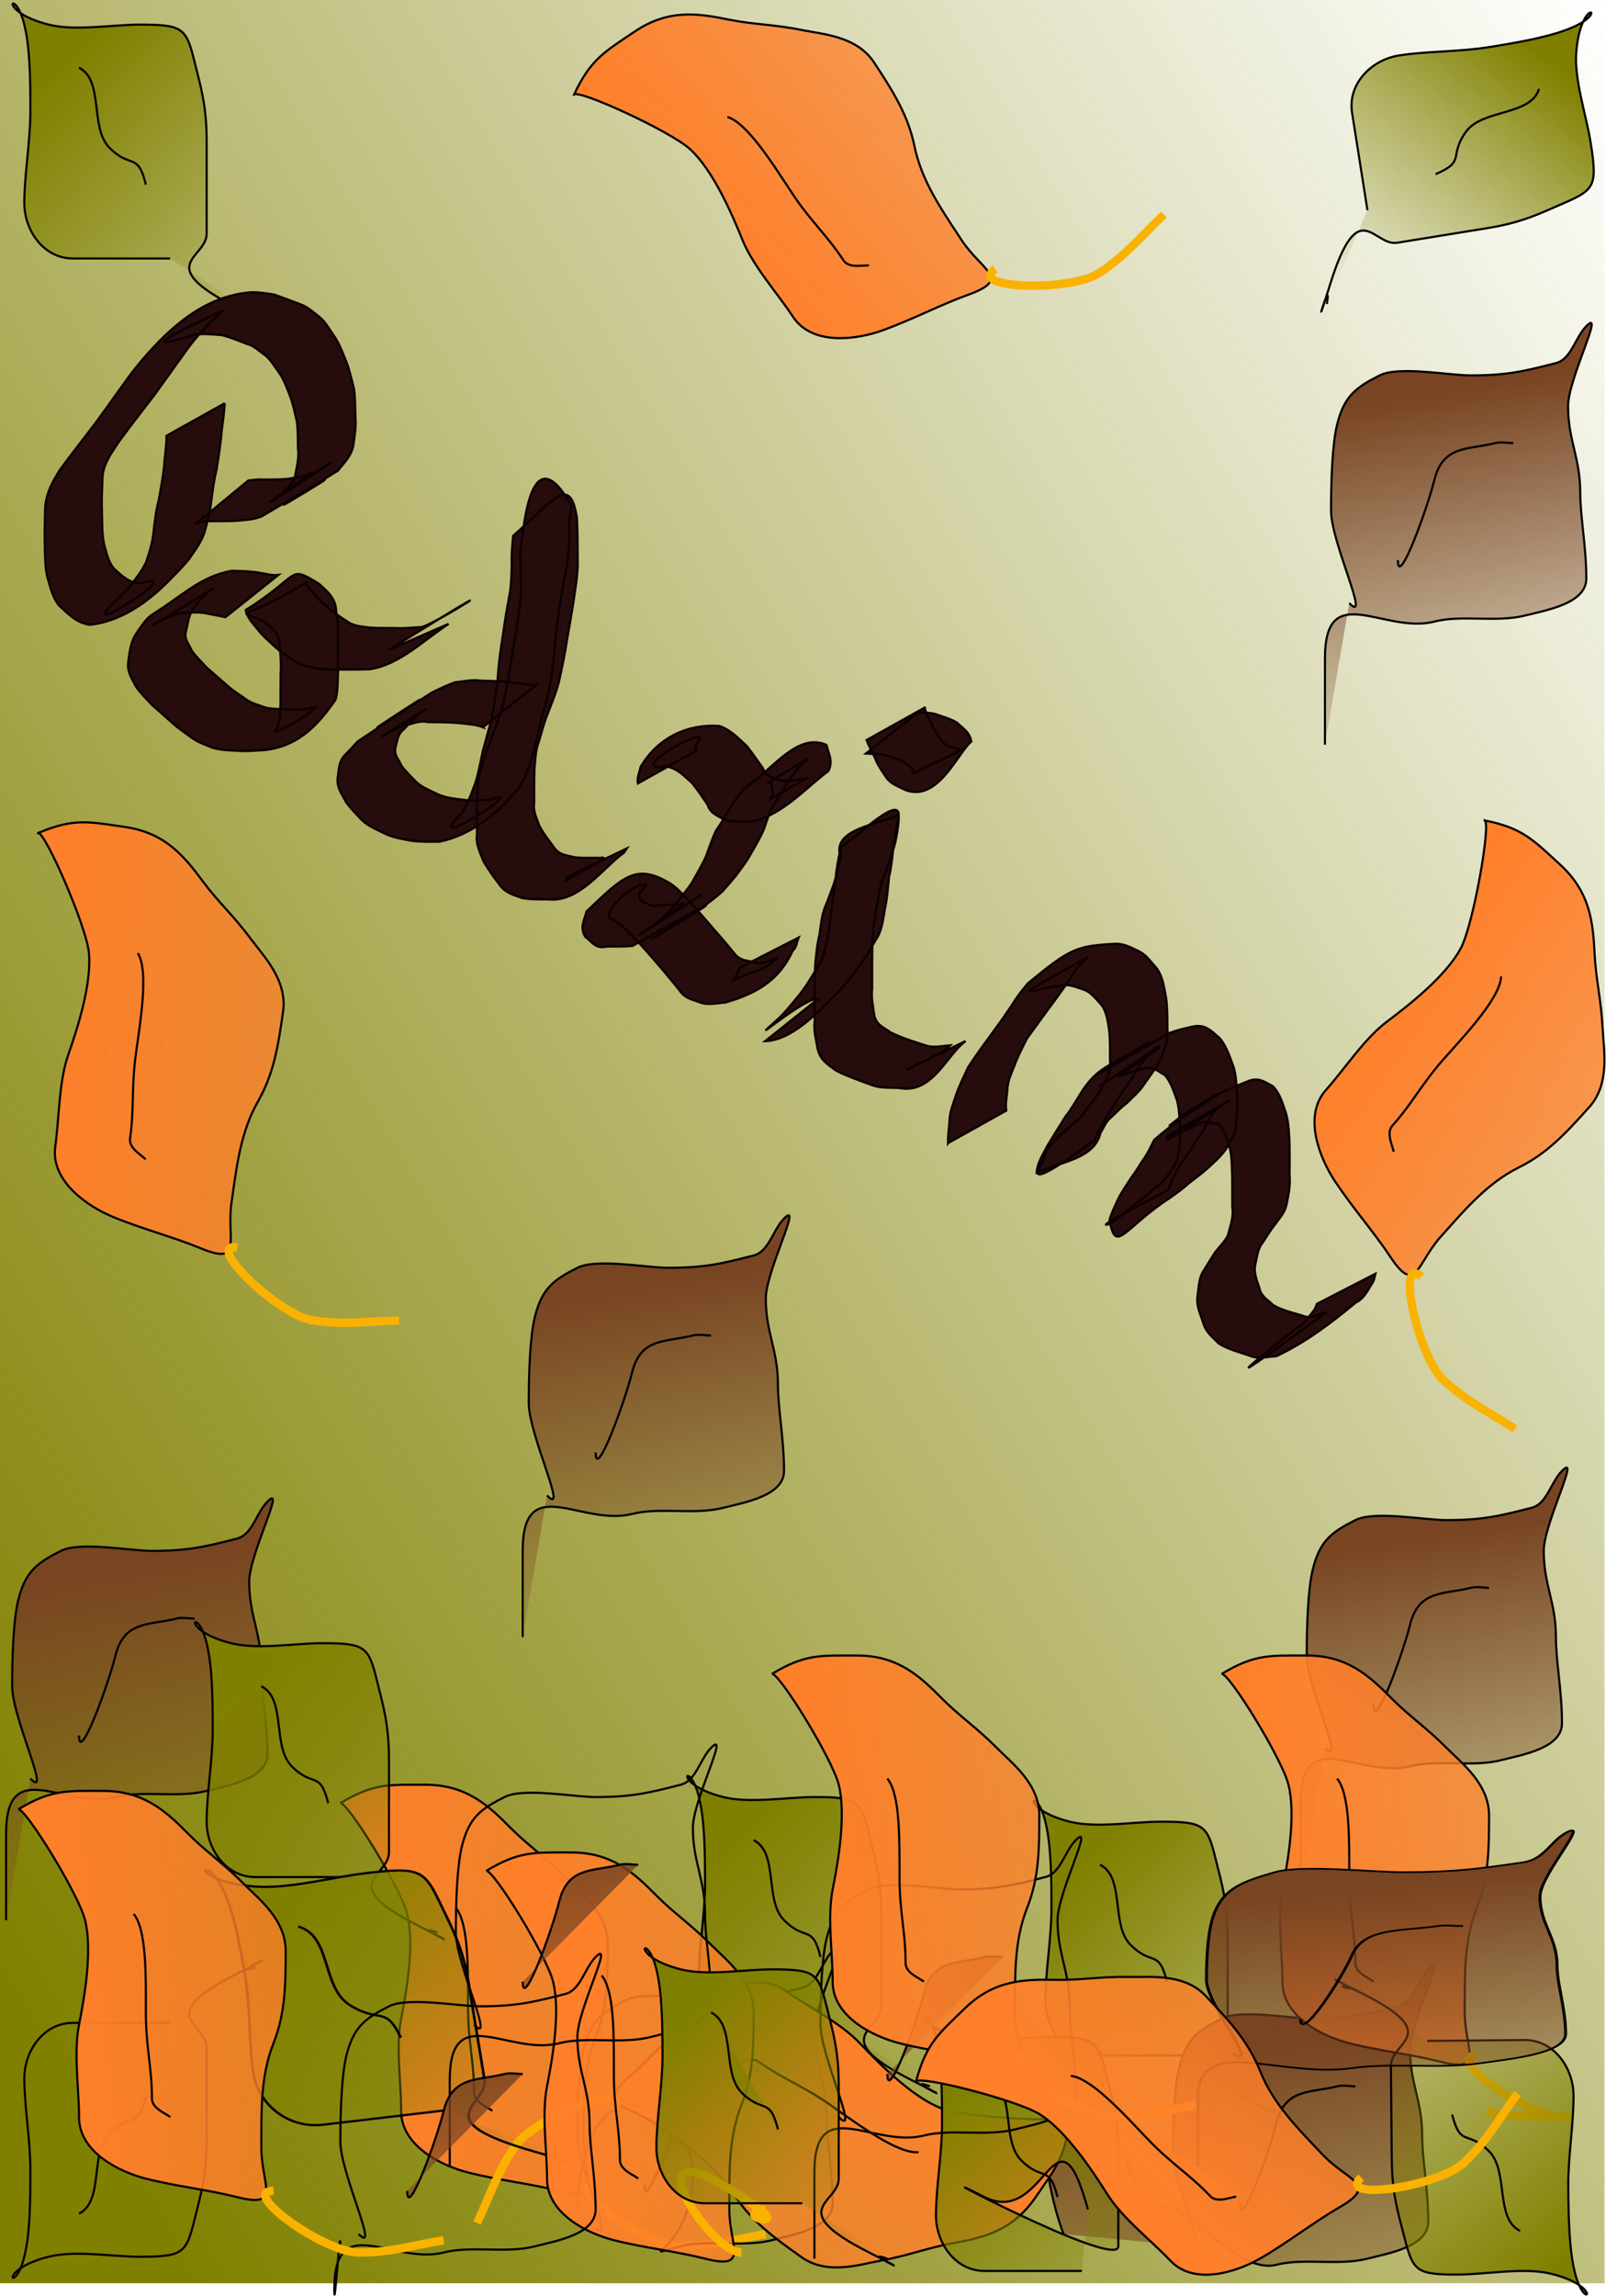 <?xml version="1.0" encoding="UTF-8" standalone="no"?>
<!-- Created with Inkscape (http://www.inkscape.org/) -->
<svg xmlns:inkscape="http://www.inkscape.org/namespaces/inkscape" xmlns:rdf="http://www.w3.org/1999/02/22-rdf-syntax-ns#" xmlns="http://www.w3.org/2000/svg" xmlns:sodipodi="http://sodipodi.sourceforge.net/DTD/sodipodi-0.dtd" xmlns:cc="http://web.resource.org/cc/" xmlns:xlink="http://www.w3.org/1999/xlink" xmlns:dc="http://purl.org/dc/elements/1.1/" xmlns:svg="http://www.w3.org/2000/svg" xmlns:ns1="http://sozi.baierouge.fr" id="svg2" sodipodi:docname="podzim_2.svg" inkscape:export-ydpi="90" inkscape:export-filename="C:\Documents and Settings\Markéta Bauerová\Plocha\inkscape já\podzim.png" viewBox="0 0 737.61 1054.3" sodipodi:version="0.32" inkscape:export-xdpi="90" version="1.0" inkscape:version="0.44.1" inkscape:label="Pozadí" sodipodi:docbase="D:\_petr_\School\INKSCAPE\svg\04.Rocni obdobi a prirodni deje">
<defs id="defs3">
<linearGradient id="linearGradient6381" inkscape:collect="always">
<stop id="stop6383" style="stop-color:#ff7f2a" offset="0"/>
<stop id="stop6385" style="stop-color:#ff7f2a;stop-opacity:0" offset="1"/>
</linearGradient>
<linearGradient id="linearGradient6371" inkscape:collect="always">
<stop id="stop6373" style="stop-color:olive" offset="0"/>
<stop id="stop6375" style="stop-color:olive;stop-opacity:0" offset="1"/>
</linearGradient>
<linearGradient id="linearGradient6349" inkscape:collect="always">
<stop id="stop6351" style="stop-color:#784421" offset="0"/>
<stop id="stop6353" style="stop-color:#784421;stop-opacity:0" offset="1"/>
</linearGradient>
<linearGradient id="linearGradient2759" y2="469.51" xlink:href="#linearGradient6371" gradientUnits="userSpaceOnUse" x2="1040" gradientTransform="translate(5.847 6.72)" y1="1055.2" x1="82.857" inkscape:collect="always"/>
<linearGradient id="linearGradient2861" y2="458.08" xlink:href="#linearGradient6371" gradientUnits="userSpaceOnUse" x2="263.7" gradientTransform="translate(-137.01 -324.71)" y1="352.36" x1="165.71" inkscape:collect="always"/>
<linearGradient id="linearGradient2867" y2="458.08" xlink:href="#linearGradient6371" gradientUnits="userSpaceOnUse" x2="263.7" gradientTransform="matrix(.158 .987 -.987 .158 1054.9 -185.87)" y1="352.36" x1="165.71" inkscape:collect="always"/>
<linearGradient id="linearGradient2873" y2="754.51" xlink:href="#linearGradient6381" gradientUnits="userSpaceOnUse" x2="580" gradientTransform="matrix(.833 -.554 .554 .833 -161.43 -449.35)" y1="809.51" x1="102.86" inkscape:collect="always"/>
<linearGradient id="linearGradient2886" y2="458.08" xlink:href="#linearGradient6371" gradientUnits="userSpaceOnUse" x2="263.7" gradientTransform="translate(5.847 6.72)" y1="352.36" x1="165.71" inkscape:collect="always"/>
<linearGradient id="linearGradient2890" y2="552.36" xlink:href="#linearGradient6349" gradientUnits="userSpaceOnUse" x2="211.43" gradientTransform="translate(5.847 6.72)" y1="369.51" x1="182.86" inkscape:collect="always"/>
<linearGradient id="linearGradient2902" y2="754.51" xlink:href="#linearGradient6381" gradientUnits="userSpaceOnUse" x2="580" gradientTransform="translate(5.847 6.72)" y1="809.51" x1="102.86" inkscape:collect="always"/>
<linearGradient id="linearGradient2918" y2="429.51" xlink:href="#linearGradient6349" gradientUnits="userSpaceOnUse" x2="214.29" gradientTransform="translate(5.847 6.72)" y1="369.51" x1="182.86" inkscape:collect="always"/>
<linearGradient id="linearGradient2922" y2="754.51" xlink:href="#linearGradient6381" gradientUnits="userSpaceOnUse" x2="580" gradientTransform="translate(2.163 -8.641)" y1="809.51" x1="102.86" inkscape:collect="always"/>
<linearGradient id="linearGradient2930" y2="458.08" xlink:href="#linearGradient6371" gradientUnits="userSpaceOnUse" x2="263.7" gradientTransform="translate(3.746 7.023)" y1="352.36" x1="165.71" inkscape:collect="always"/>
<linearGradient id="linearGradient2942" y2="458.08" xlink:href="#linearGradient6371" gradientUnits="userSpaceOnUse" x2="263.7" gradientTransform="translate(5.847 -6.72)" y1="352.36" x1="165.71" inkscape:collect="always"/>
<linearGradient id="linearGradient2954" y2="455.22" xlink:href="#linearGradient6371" gradientUnits="userSpaceOnUse" x2="263.7" gradientTransform="translate(5.847 6.72)" y1="352.36" x1="165.71" inkscape:collect="always"/>
<linearGradient id="linearGradient2966" y2="458.08" xlink:href="#linearGradient6371" gradientUnits="userSpaceOnUse" x2="263.7" gradientTransform="translate(-5.786 -6.772)" y1="352.36" x1="165.71" inkscape:collect="always"/>
<linearGradient id="linearGradient2970" y2="552.36" xlink:href="#linearGradient6349" gradientUnits="userSpaceOnUse" x2="211.43" gradientTransform="translate(4.156 8.439)" y1="369.51" x1="182.86" inkscape:collect="always"/>
<linearGradient id="linearGradient2974" y2="754.51" xlink:href="#linearGradient6381" gradientUnits="userSpaceOnUse" x2="580" gradientTransform="translate(-.444 8.897)" y1="770.07" x1="119.56" inkscape:collect="always"/>
<linearGradient id="linearGradient2976" y2="754.51" xlink:href="#linearGradient6381" gradientUnits="userSpaceOnUse" x2="580" gradientTransform="translate(-.444 8.897)" y1="809.51" x1="102.86" inkscape:collect="always"/>
<linearGradient id="linearGradient3059" y2="754.51" xlink:href="#linearGradient6381" gradientUnits="userSpaceOnUse" x2="580" gradientTransform="matrix(.742 .671 -.671 .742 1076.9 -157.78)" y1="809.51" x1="102.86" inkscape:collect="always"/>
<linearGradient id="linearGradient3070" y2="552.36" xlink:href="#linearGradient6349" gradientUnits="userSpaceOnUse" x2="211.43" gradientTransform="translate(-157.01 266.72)" y1="369.51" x1="182.86" inkscape:collect="always"/>
<linearGradient id="linearGradient3080" y2="754.51" xlink:href="#linearGradient6381" gradientUnits="userSpaceOnUse" x2="580" gradientTransform="matrix(.99 .142 -.142 .99 28.881 -269.22)" y1="809.51" x1="102.86" inkscape:collect="always"/>
<linearGradient id="linearGradient3091" y2="552.36" xlink:href="#linearGradient6349" gradientUnits="userSpaceOnUse" x2="211.43" gradientTransform="translate(220.13 -147.57)" y1="369.51" x1="182.86" inkscape:collect="always"/>
</defs>
<sodipodi:namedview id="base" bordercolor="#666666" inkscape:pageshadow="2" inkscape:window-y="0" pagecolor="#ffffff" inkscape:window-height="712" inkscape:zoom="0.35" inkscape:window-x="0" borderopacity="1.0" inkscape:current-layer="layer1" inkscape:cx="375" inkscape:cy="453.06621" inkscape:window-width="1024" inkscape:pageopacity="0.0" inkscape:document-units="px"/>
<g id="layer1" inkscape:label="Vrstva 1" inkscape:groupmode="layer" transform="translate(-5.714 -6.648)">
<g id="g4036" inkscape:export-ydpi="90" inkscape:export-xdpi="90" inkscape:export-filename="/media/KINGSTON/inkscape/8.b/Bauerova Marketa/inkscape ja/podzim.png" transform="matrix(.977 0 0 .989 8.507 8.551)">
<rect id="rect8611" style="fill:url(#linearGradient2759)" height="1060" width="754.29" y="-1.923" x="-2.857"/>
<path id="path1879" style="fill-rule:evenodd;stroke:black;fill:url(#linearGradient2873)" d="m266.99 42.001c2.29-2.518 45.49 17.066 54.65 25.413 10.84 9.877 19.64 30.133 24.52 42.026 5.06 12.32 16.34 24.55 23.74 35.68 9.18 13.8 30.47 10.48 41.99 6.38 14.21-5.06 27.21-11.89 40.43-16.6 20.68-7.36 6.3-11.17-3.14-25.36-9.68-14.544-18.76-27.435-22.15-43.605-3.01-14.413-10.03-25.395-18.97-38.848-8.17-12.28-24.08-13.083-34.06-15.091-12.54-2.519-23.01-2.563-34.07-4.788-14.6-2.935-28.47-5.087-44.39 5.503-14.19 9.443-20.74 12.839-28.55 29.291z"/>
<path id="path1881" style="stroke:#fab200;stroke-width:3.9;fill:none" d="m465.01 123.03c-13.64 9.07 35.49 10.71 49.13 1.63 12.8-8.51 18.33-15.86 30.14-26.91"/>
<path id="path1883" style="fill-rule:evenodd;stroke:black;fill:url(#linearGradient2873)" d="m339.09 52.375c9.11 2.667 20.87 21.054 30.08 34.897 9.1 13.688 16.47 19.608 24.53 31.718 2.62 3.95 9.75 1.96 11.88 2.39"/>
<path id="path7356" style="fill-rule:evenodd;stroke:black;stroke-width:1px;fill:url(#linearGradient2867)" d="m639.97 95.645c-1.01-6.331-4.84-30.245-7.22-45.141-2.2-13.757 9.4-24.652 21.78-26.632 12.94-2.07 28.76-1.707 42.77-3.947 14.42-2.306 28.87-4.792 39.05-9.139 17.56-7.499 4.04-14.604 1.8 11.285-1.11 12.795 4.73 29.563 6.77 42.319 3.2 19.99 1.91 21.79-12.87 28.099-11.33 4.841-19.2 8.861-35.77 11.511-14.11 2.25-28.21 4.51-42.32 6.77-11.31 1.81-18.14-23.227-31.6 19.52-9.69 30.78 1.1-6.65-1.47 8.91"/>
<path id="path7358" style="fill-rule:evenodd;stroke:black;stroke-width:1px;fill:url(#linearGradient2867)" d="m720.66 39.336c-3.99 12.653-26.64 9.229-34.42 19.973-8.39 11.577 0.42 13.381-14.22 19.635"/>
<path id="path7396" style="fill-rule:evenodd;stroke:black;stroke-width:1px;fill:url(#linearGradient2861)" d="m77.143 118.08h-45.714c-13.933 0-22.858-13.19-22.858-25.718 0.001-13.108 2.858-28.673 2.858-42.857 0-14.599-0.173-29.261-2.857-40-4.631-18.526-13.782-6.303 11.428 0 12.459 3.115 29.939 0 42.857 0 20.244 0 21.818 1.557 25.714 17.143 2.99 11.959 5.715 20.362 5.715 37.143v42.859c0 11.46-25.798 14.24 14.284 34.28 28.87 14.44-6.39-2.13 8.57 2.86"/>
<path id="path7398" style="fill-rule:evenodd;stroke:black;stroke-width:1px;fill:url(#linearGradient2861)" d="m34.286 29.505c11.864 5.932 4.906 27.763 14.285 37.143 10.108 10.107 13.281 1.692 17.143 17.143"/>
<path id="path7322" style="fill-rule:evenodd;stroke:black;stroke-width:1px;fill:url(#linearGradient3091)" d="m631.43 278.08c10.3 10.3-8.57-28.29-8.57-42.86 0-13.65 0.52-30.68 2.85-40 3.34-13.36 8.85-17.28 20-22.86 9.01-4.5 32.53 0 42.86 0 17.53 0 25.47-2.08 40-5.71 7.22-1.81 9.03-11.89 14.29-17.14 8.98-8.99-8.57 24.43-8.57 37.14 0 15.94 5.71 23.82 5.71 40 0 11.31 2.86 25.19 2.86 40 0 11.53-18.27 14.57-28.57 17.14-13.78 3.45-29.7-0.43-42.86 2.86-23.88 5.97-51.43-20.09-51.43 17.14v40"/>
<path id="path7324" style="fill-rule:evenodd;stroke:black;stroke-width:1px;fill:url(#linearGradient3091)" d="m654.29 258.08c0 13.63 13.83-23.92 17.14-37.15 4.08-16.33 15.86-13.96 28.57-17.14 2.77-0.69 5.71 0 8.57 0"/>
<path id="path7328" style="fill-rule:evenodd;stroke:black;fill:url(#linearGradient3080)" d="m15.078 384.81c3.388-0.35 22.555 43.03 23.828 55.36 1.506 14.59-5.428 35.56-9.708 47.68-4.436 12.56-4.177 29.19-6.071 42.42-2.347 16.41 15.737 28.12 27.065 32.74 13.968 5.69 28.21 9.25 41.211 14.55 20.317 8.29 12.137-4.13 14.547-21 2.48-17.3 4.29-32.96 12.54-47.28 7.35-12.76 9.44-25.62 11.73-41.61 2.09-14.6-9.24-25.8-15.35-33.95-7.67-10.23-15.446-17.23-22.217-26.26-8.932-11.92-17.838-22.76-36.764-25.47-16.878-2.41-24.023-4.24-40.811 2.82z"/>
<path id="path7330" style="stroke:#fab200;stroke-width:3.9;fill:none" d="m108.78 577.16c-16.222-2.32 19.33 31.63 35.55 33.95 15.22 2.18 24.23 0.38 40.4 0.01"/>
<path id="path7332" style="fill-rule:evenodd;stroke:black;fill:url(#linearGradient3080)" d="m61.937 440.58c5.02 8.06 1.537 29.61-0.818 46.06-2.329 16.28-0.777 25.6-2.838 40.01-0.671 4.68 5.965 7.95 7.271 9.69"/>
<path id="path7382" style="fill-rule:evenodd;stroke:black;stroke-width:1px;fill:url(#linearGradient3070)" d="m254.29 692.36c10.3 10.3-8.58-28.29-8.58-42.86 0-13.64 0.53-30.67 2.86-40 3.34-13.35 8.85-17.28 20-22.85 9.01-4.5 32.53 0 42.86 0 17.52 0 25.47-2.08 40-5.72 7.21-1.8 9.02-11.88 14.28-17.14 8.99-8.98-8.57 24.44-8.57 37.14 0 15.94 5.72 23.82 5.72 40 0 11.31 2.85 25.19 2.85 40 0 11.54-18.27 14.57-28.57 17.15-13.78 3.44-29.7-0.44-42.85 2.85-23.88 5.97-51.43-20.08-51.43 17.15v40"/>
<path id="path7384" style="fill-rule:evenodd;stroke:black;stroke-width:1px;fill:url(#linearGradient3070)" d="m277.14 672.36c0 13.64 13.84-23.91 17.15-37.14 4.08-16.33 15.85-13.97 28.57-17.14 2.77-0.7 5.71 0 8.57 0"/>
<path id="path7388" style="fill-rule:evenodd;stroke:black;fill:url(#linearGradient3059)" d="m695.1 378.96c3.01 1.61-5.34 48.29-11.18 59.23-6.91 12.94-24.37 26.45-34.7 34.11-10.7 7.93-19.78 21.87-28.74 31.78-11.12 12.29-2.67 32.11 4.14 42.28 8.4 12.52 18.22 23.44 26.04 35.1 12.22 18.23 12.38 3.35 23.81-9.29 11.71-12.96 21.98-24.93 36.81-32.19 13.23-6.47 22.15-15.97 32.99-27.96 9.89-10.93 6.76-26.55 6.25-36.72-0.65-12.77-3.18-22.93-3.75-34.2-0.74-14.87-2.07-28.84-16.25-41.66-12.64-11.44-17.55-16.95-35.42-20.48z"/>
<path id="path7390" style="stroke:#fab200;stroke-width:3.9;fill:none" d="m665.29 590.84c-12.15-10.99-1.65 37.03 10.5 48.02 11.41 10.31 19.89 13.86 33.51 22.59"/>
<path id="path7392" style="fill-rule:evenodd;stroke:black;fill:url(#linearGradient3059)" d="m702.79 451.4c-0.34 9.49-15.27 25.41-26.43 37.74-11.02 12.19-14.95 20.79-24.71 31.58-3.17 3.52 0.5 9.93 0.61 12.11"/>
<g id="g7298" transform="translate(337.14 502.86)">
<path id="path1871" style="fill-rule:evenodd;stroke:black;stroke-width:1px;fill:url(#linearGradient2886)" d="m220 449.51h-45.71c-13.94 0-22.86-13.19-22.86-25.72 0-13.11 2.86-28.67 2.86-42.86 0-14.6-0.18-29.26-2.86-40-4.63-18.52-13.78-6.3 11.43 0 12.46 3.12 29.94 0 42.85 0 20.25 0 21.82 1.56 25.72 17.15 2.99 11.96 5.71 20.36 5.71 37.14v42.86c0 11.46-25.8 14.24 14.29 34.28 28.87 14.44-6.39-2.13 8.57 2.86"/>
<path id="path1873" style="fill-rule:evenodd;stroke:black;stroke-width:1px;fill:url(#linearGradient2886)" d="m177.14 360.93c11.87 5.94 4.91 27.77 14.29 37.15 10.11 10.1 13.28 1.69 17.14 17.14"/>
</g>
<g id="g7294" transform="translate(140 608.57)">
<path id="path1875" sodipodi:nodetypes="cssssssssssssssc" style="fill-rule:evenodd;stroke:black;stroke-width:1px;fill:url(#linearGradient2890)" d="m417.14 432.36c10.3 10.3-8.57-28.29-8.57-42.85 0-13.65 0.53-30.68 2.86-40 3.34-13.36 8.85-17.29 20-22.86 9-4.5 32.52 0 42.86 0 17.52 0 25.47-2.08 40-5.72 7.21-1.8 9.02-11.88 14.28-17.14 8.99-8.98-8.57 24.44-8.57 37.14 0 15.94 5.71 23.82 5.71 40 0 11.31 2.86 25.19 2.86 40 0 11.54-18.27 14.57-28.57 17.15-13.78 3.44-29.7-0.44-42.86 2.85-23.88 5.97-57.14-51.51-57.14-14.28 0 5.34-18.55-56.02-11.45-26.34 6.09 25.41 6.46 27.38-1.21 16.24-53.56-77.8-37.21-7.03-30.2 10.1"/>
<path id="path1877" style="fill-rule:evenodd;stroke:black;stroke-width:1px;fill:url(#linearGradient2890)" d="m440 412.36c0 13.64 13.84-23.91 17.14-37.14 4.09-16.33 15.86-13.97 28.57-17.14 2.78-0.7 5.72 0 8.58 0"/>
</g>
<g id="g7314" transform="translate(174.29 491.43)">
<path id="path7316" style="fill-rule:evenodd;stroke:black;stroke-width:1px;fill:url(#linearGradient2886)" d="m220 449.51h-45.71c-13.94 0-22.86-13.19-22.86-25.72 0-13.11 2.86-28.67 2.86-42.86 0-14.6-0.18-29.26-2.86-40-4.63-18.52-13.78-6.3 11.43 0 12.46 3.12 29.94 0 42.85 0 20.25 0 21.82 1.56 25.72 17.15 2.99 11.96 5.71 20.36 5.71 37.14v42.86c0 11.46-25.8 14.24 14.29 34.28 28.87 14.44-6.39-2.13 8.57 2.86"/>
<path id="path7318" style="fill-rule:evenodd;stroke:black;stroke-width:1px;fill:url(#linearGradient2886)" d="m177.14 360.93c11.87 5.94 4.91 27.77 14.29 37.15 10.11 10.1 13.28 1.69 17.14 17.14"/>
</g>
<g id="g7340" transform="translate(202.86 377.14)">
<path id="path7342" style="fill-rule:evenodd;stroke:black;stroke-width:1px;fill:url(#linearGradient2890)" d="m417.14 432.36c10.3 10.3-8.57-28.29-8.57-42.85 0-13.65 0.53-30.68 2.86-40 3.34-13.36 8.85-17.29 20-22.86 9-4.5 32.52 0 42.86 0 17.52 0 25.47-2.08 40-5.72 7.21-1.8 9.02-11.88 14.28-17.14 8.99-8.98-8.57 24.44-8.57 37.14 0 15.94 5.71 23.82 5.71 40 0 11.31 2.86 25.19 2.86 40 0 11.54-18.27 14.57-28.57 17.15-13.78 3.44-29.7-0.44-42.86 2.85-23.88 5.97-51.43-20.08-51.43 17.15v40"/>
<path id="path7344" style="fill-rule:evenodd;stroke:black;stroke-width:1px;fill:url(#linearGradient2890)" d="m440 412.36c0 13.64 13.84-23.91 17.14-37.14 4.09-16.33 15.86-13.97 28.57-17.14 2.78-0.7 5.72 0 8.58 0"/>
</g>
<g id="g7346" transform="translate(71.428 180)">
<path id="path7348" style="fill-rule:evenodd;stroke:black;fill:url(#linearGradient2902)" d="m85.714 655.22c3.305-0.83 28.426 39.4 31.426 51.43 3.56 14.23-0.33 35.97-2.85 48.57-2.62 13.06 0 29.49 0 42.86 0 16.57 19.56 25.6 31.42 28.57 14.64 3.66 29.24 5.16 42.86 8.57 21.29 5.32 11.43-5.82 11.43-22.86 0-17.47-0.42-33.23 5.71-48.57 5.47-13.67 5.72-26.7 5.72-42.86 0-14.75-12.8-24.22-20-31.42-9.04-9.04-17.73-14.88-25.72-22.86-10.53-10.53-20.88-20-40-20-17.05 0-24.38-0.8-39.996 8.57z"/>
<path id="path7350" style="stroke:#fab200;stroke-width:3.9;fill:none" d="m205.71 832.36c-16.38 0 23.62 28.57 40 28.57 15.38 0 24.05-3.05 40-5.71"/>
<path id="path7352" style="fill-rule:evenodd;stroke:black;fill:url(#linearGradient2902)" d="m140 703.79c6.11 7.27 5.71 29.09 5.71 45.72 0 16.43 2.86 25.45 2.86 40 0 4.73 7.03 7.03 8.57 8.57"/>
</g>
<g id="g7360" transform="translate(-405.71 391.43)">
<path id="path7362" style="fill-rule:evenodd;stroke:black;stroke-width:1px;fill:url(#linearGradient2890)" d="m417.14 432.36c10.3 10.3-8.57-28.29-8.57-42.85 0-13.65 0.53-30.68 2.86-40 3.34-13.36 8.85-17.29 20-22.86 9-4.5 32.52 0 42.86 0 17.52 0 25.47-2.08 40-5.72 7.21-1.8 9.02-11.88 14.28-17.14 8.99-8.98-8.57 24.44-8.57 37.14 0 15.94 5.71 23.82 5.71 40 0 11.31 2.86 25.19 2.86 40 0 11.54-18.27 14.57-28.57 17.15-13.78 3.44-29.7-0.44-42.86 2.85-23.88 5.97-51.43-20.08-51.43 17.15v40"/>
<path id="path7364" style="fill-rule:evenodd;stroke:black;stroke-width:1px;fill:url(#linearGradient2890)" d="m440 412.36c0 13.64 13.84-23.91 17.14-37.14 4.09-16.33 15.86-13.97 28.57-17.14 2.78-0.7 5.72 0 8.58 0"/>
</g>
<g id="g7366" transform="translate(485.71 120)">
<path id="path7368" style="fill-rule:evenodd;stroke:black;fill:url(#linearGradient2902)" d="m85.714 655.22c3.305-0.83 28.426 39.4 31.426 51.43 3.56 14.23-0.33 35.97-2.85 48.57-2.62 13.06 0 29.49 0 42.86 0 16.57 19.56 25.6 31.42 28.57 14.64 3.66 29.24 5.16 42.86 8.57 21.29 5.32 11.43-5.82 11.43-22.86 0-17.47-0.42-33.23 5.71-48.57 5.47-13.67 5.72-26.7 5.72-42.86 0-14.75-12.8-24.22-20-31.42-9.04-9.04-17.73-14.88-25.72-22.86-10.53-10.53-20.88-20-40-20-17.05 0-24.38-0.8-39.996 8.57z"/>
<path id="path7370" sodipodi:nodetypes="csc" style="stroke:#fab200;stroke-width:3.9;fill:none" d="m205.71 832.36c-16.38 0 23.62 28.57 40 28.57 15.38 0-47.38-0.19-31.42-2.85"/>
<path id="path7372" style="fill-rule:evenodd;stroke:black;fill:url(#linearGradient2902)" d="m140 703.79c6.11 7.27 5.71 29.09 5.71 45.72 0 16.43 2.86 25.45 2.86 40 0 4.73 7.03 7.03 8.57 8.57"/>
</g>
<g id="g7374" transform="translate(-57.143 420)">
<path id="path7376" style="fill-rule:evenodd;stroke:black;stroke-width:1px;fill:url(#linearGradient2886)" d="m220 449.51h-45.71c-13.94 0-22.86-13.19-22.86-25.72 0-13.11 2.86-28.67 2.86-42.86 0-14.6-0.18-29.26-2.86-40-4.63-18.52-13.78-6.3 11.43 0 12.46 3.12 29.94 0 42.85 0 20.25 0 21.82 1.56 25.72 17.15 2.99 11.96 5.71 20.36 5.71 37.14v42.86c0 11.46-25.8 14.24 14.29 34.28 28.87 14.44-6.39-2.13 8.57 2.86"/>
<path id="path7378" style="fill-rule:evenodd;stroke:black;stroke-width:1px;fill:url(#linearGradient2886)" d="m177.14 360.93c11.87 5.94 4.91 27.77 14.29 37.15 10.11 10.1 13.28 1.69 17.14 17.14"/>
</g>
<g id="g7400" transform="translate(-140,600)">
<path id="path7402" sodipodi:nodetypes="cssssssssssssc" style="fill-rule:evenodd;stroke:black;stroke-width:1px;fill:url(#linearGradient2918)" d="m417.14 432.36c10.3 10.3-8.57-28.29-8.57-42.85 0-13.65 0.53-30.68 2.86-40 3.34-13.36 8.85-17.29 20-22.86 9-4.5 32.52 0 42.86 0 17.52 0 25.47-2.08 40-5.72 7.21-1.8 9.02-11.88 14.28-17.14 8.99-8.98-8.57 24.44-8.57 37.14 0 15.94 5.71 23.82 5.71 40 0 11.31 2.86 25.19 2.86 40 0 11.54-18.27 14.57-28.57 17.15-13.78 3.44-29.7-0.44-42.86 2.85-23.88 5.97 5.72 2.95 5.72-34.28 0-29.53-51.43-59.05-54.29 17.14"/>
<path id="path7404" style="fill-rule:evenodd;stroke:black;stroke-width:1px;fill:url(#linearGradient2890)" d="m440 412.36c0 13.64 13.84-23.91 17.14-37.14 4.09-16.33 15.86-13.97 28.57-17.14 2.78-0.7 5.72 0 8.58 0"/>
</g>
<g id="g7406" transform="matrix(-.572 .82 -.82 -.572 1086.1 1285)">
<path id="path7408" style="fill-rule:evenodd;stroke:black;fill:url(#linearGradient2922)" d="m85.714 655.22c3.305-0.83 28.426 39.4 31.426 51.43 3.56 14.23-0.33 35.97-2.85 48.57-2.62 13.06 0 29.49 0 42.86 0 16.57 19.56 25.6 31.42 28.57 14.64 3.66 29.24 5.16 42.86 8.57 21.29 5.32 11.43-5.82 11.43-22.86 0-17.47-0.42-33.23 5.71-48.57 5.47-13.67 5.72-26.7 5.72-42.86 0-14.75-12.8-24.22-20-31.42-9.04-9.04-17.73-14.88-25.72-22.86-10.53-10.53-20.88-20-40-20-17.05 0-24.38-0.8-39.996 8.57z"/>
<path id="path7410" style="stroke:#fab200;stroke-width:3.9;fill:none" d="m205.71 832.36c-16.38 0 23.62 28.57 40 28.57 15.38 0 24.05-3.05 40-5.71"/>
<path id="path7412" style="fill-rule:evenodd;stroke:black;fill:url(#linearGradient2922)" d="m140 703.79c6.11 7.27 5.71 29.09 5.71 45.72 0 16.43 2.86 25.45 2.86 40 0 4.73 7.03 7.03 8.57 8.57"/>
</g>
<g id="g7334" transform="translate(285.71 602.86)">
<path id="path7336" sodipodi:nodetypes="cssssssssssc" style="fill-rule:evenodd;stroke:black;stroke-width:1px;fill:url(#linearGradient2886)" d="m220 449.51h-45.71c-13.94 0-22.86-13.19-22.86-25.72 0-13.11 2.86-28.67 2.86-42.86 0-14.6-0.18-29.26-2.86-40-4.63-18.52-13.78-6.3 11.43 0 12.46 3.12 29.94 0 42.85 0 20.25 0 21.82 1.56 25.72 17.15 2.99 11.96 5.71 20.36 5.71 37.14v42.86c0 11.46-102.94-42.9-62.85-22.86 28.86 14.43 33.61-47.84 48.57 5.71"/>
<path id="path7338" style="fill-rule:evenodd;stroke:black;stroke-width:1px;fill:url(#linearGradient2886)" d="m177.14 360.93c11.87 5.94 4.91 27.77 14.29 37.15 10.11 10.1 13.28 1.69 17.14 17.14"/>
</g>
<g id="g7414" inkscape:transform-center-x="57.02293" inkscape:transform-center-y="-6.2206821" transform="matrix(1.238 -.144 .172 1.034 -144.02 544.78)">
<path id="path7416" style="fill-rule:evenodd;stroke:black;stroke-width:1px;fill:url(#linearGradient2930)" d="m220 449.51h-45.71c-13.94 0-22.86-13.19-22.86-25.72 0-13.11 2.86-28.67 2.86-42.86 0-14.6-0.18-29.26-2.86-40-4.63-18.52-13.78-6.3 11.43 0 12.46 3.12 29.94 0 42.85 0 20.25 0 21.82 1.56 25.72 17.15 2.99 11.96 5.71 20.36 5.71 37.14v42.86c0 11.46-25.8 14.24 14.29 34.28 28.87 14.44-6.39-2.13 8.57 2.86"/>
<path id="path7418" style="fill-rule:evenodd;stroke:black;stroke-width:1px;fill:url(#linearGradient2930)" d="m177.14 360.93c11.87 5.94 4.91 27.77 14.29 37.15 10.11 10.1 13.28 1.69 17.14 17.14"/>
</g>
<g id="g7420" transform="translate(-25.714 548.57)">
<path id="path7422" style="fill-rule:evenodd;stroke:black;stroke-width:1px;fill:url(#linearGradient2890)" d="m417.14 432.36c10.3 10.3-8.57-28.29-8.57-42.85 0-13.65 0.53-30.68 2.86-40 3.34-13.36 8.85-17.29 20-22.86 9-4.5 32.52 0 42.86 0 17.52 0 25.47-2.08 40-5.72 7.21-1.8 9.02-11.88 14.28-17.14 8.99-8.98-8.57 24.44-8.57 37.14 0 15.94 5.71 23.82 5.71 40 0 11.31 2.86 25.19 2.86 40 0 11.54-18.27 14.57-28.57 17.15-13.78 3.44-29.7-0.44-42.86 2.85-23.88 5.97-51.43-20.08-51.43 17.15v40"/>
<path id="path7424" style="fill-rule:evenodd;stroke:black;stroke-width:1px;fill:url(#linearGradient2890)" d="m440 412.36c0 13.64 13.84-23.91 17.14-37.14 4.09-16.33 15.86-13.97 28.57-17.14 2.78-0.7 5.72 0 8.58 0"/>
</g>
<g id="g7426" transform="translate(140 211.43)">
<path id="path7428" style="fill-rule:evenodd;stroke:black;fill:url(#linearGradient2902)" d="m85.714 655.22c3.305-0.83 28.426 39.4 31.426 51.43 3.56 14.23-0.33 35.97-2.85 48.57-2.62 13.06 0 29.49 0 42.86 0 16.57 19.56 25.6 31.42 28.57 14.64 3.66 29.24 5.16 42.86 8.57 21.29 5.32 11.43-5.82 11.43-22.86 0-17.47-0.42-33.23 5.71-48.57 5.47-13.67 5.72-26.7 5.72-42.86 0-14.75-12.8-24.22-20-31.42-9.04-9.04-17.73-14.88-25.72-22.86-10.53-10.53-20.88-20-40-20-17.05 0-24.38-0.8-39.996 8.57z"/>
<path id="path7430" sodipodi:nodetypes="csc" style="stroke:#fab200;stroke-width:3.9;fill:none" d="m205.71 832.36c-16.38 0-59.24-68.57 8.58-20 12.5 8.95-13.1 2.66 2.85 0"/>
<path id="path7432" style="fill-rule:evenodd;stroke:black;fill:url(#linearGradient2902)" d="m140 703.79c6.11 7.27 5.71 29.09 5.71 45.72 0 16.43 2.86 25.45 2.86 40 0 4.73 7.03 7.03 8.57 8.57"/>
</g>
<g id="g7434" inkscape:transform-center-x="-59.129697" transform="matrix(1 0 0 -1 -142.86 1386.7)">
<path id="path7436" style="fill-rule:evenodd;stroke:black;stroke-width:1px;fill:url(#linearGradient2942)" d="m220 449.51h-45.71c-13.94 0-22.86-13.19-22.86-25.72 0-13.11 2.86-28.67 2.86-42.86 0-14.6-0.18-29.26-2.86-40-4.63-18.52-13.78-6.3 11.43 0 12.46 3.12 29.94 0 42.85 0 20.25 0 21.82 1.56 25.72 17.15 2.99 11.96 5.71 20.36 5.71 37.14v42.86c0 11.46-25.8 14.24 14.29 34.28 28.87 14.44-6.39-2.13 8.57 2.86"/>
<path id="path7438" style="fill-rule:evenodd;stroke:black;stroke-width:1px;fill:url(#linearGradient2942)" d="m177.14 360.93c11.87 5.94 4.91 27.77 14.29 37.15 10.11 10.1 13.28 1.69 17.14 17.14"/>
</g>
<g id="g7440" transform="translate(-197.14 505.71)">
<path id="path7442" style="fill-rule:evenodd;stroke:black;stroke-width:1px;fill:url(#linearGradient2890)" d="m417.14 432.36c10.3 10.3-8.57-28.29-8.57-42.85 0-13.65 0.53-30.68 2.86-40 3.34-13.36 8.85-17.29 20-22.86 9-4.5 32.52 0 42.86 0 17.52 0 25.47-2.08 40-5.72 7.21-1.8 9.02-11.88 14.28-17.14 8.99-8.98-8.57 24.44-8.57 37.14 0 15.94 5.71 23.82 5.71 40 0 11.31 2.86 25.19 2.86 40 0 11.54-18.27 14.57-28.57 17.15-13.78 3.44-29.7-0.44-42.86 2.85-23.88 5.97-51.43-20.08-51.43 17.15v40"/>
<path id="path7444" style="fill-rule:evenodd;stroke:black;stroke-width:1px;fill:url(#linearGradient2890)" d="m440 412.36c0 13.64 13.84-23.91 17.14-37.14 4.09-16.33 15.86-13.97 28.57-17.14 2.78-0.7 5.72 0 8.58 0"/>
</g>
<g id="g7446" transform="translate(274.29 120)">
<path id="path7448" style="fill-rule:evenodd;stroke:black;fill:url(#linearGradient2902)" d="m85.714 655.22c3.305-0.83 28.426 39.4 31.426 51.43 3.56 14.23-0.33 35.97-2.85 48.57-2.62 13.06 0 29.49 0 42.86 0 16.57 19.56 25.6 31.42 28.57 14.64 3.66 29.24 5.16 42.86 8.57 21.29 5.32 11.43-5.82 11.43-22.86 0-17.47-0.42-33.23 5.71-48.57 5.47-13.67 5.72-26.7 5.72-42.86 0-14.75-12.8-24.22-20-31.42-9.04-9.04-17.73-14.88-25.72-22.86-10.53-10.53-20.88-20-40-20-17.05 0-24.38-0.8-39.996 8.57z"/>
<path id="path7450" style="stroke:#fab200;stroke-width:3.9;fill:none" d="m205.71 832.36c-16.38 0 23.62 28.57 40 28.57 15.38 0 24.05-3.05 40-5.71"/>
<path id="path7452" style="fill-rule:evenodd;stroke:black;fill:url(#linearGradient2902)" d="m140 703.79c6.11 7.27 5.71 29.09 5.71 45.72 0 16.43 2.86 25.45 2.86 40 0 4.73 7.03 7.03 8.57 8.57"/>
</g>
<g id="g7454" transform="translate(154.29 571.43)">
<path id="path7456" style="fill-rule:evenodd;stroke:black;stroke-width:1px;fill:url(#linearGradient2954)" d="m220 449.51h-45.71c-13.94 0-22.86-13.19-22.86-25.72 0-13.11 2.86-28.67 2.86-42.86 0-14.6-0.18-29.26-2.86-40-4.63-18.52-13.78-6.3 11.43 0 12.46 3.12 29.94 0 42.85 0 20.25 0 21.82 1.56 25.72 17.15 2.99 11.96 5.71 20.36 5.71 37.14v42.86c0 11.46-25.8 14.24 14.29 34.28 28.87 14.44-6.39-2.13 8.57 2.86"/>
<path id="path7458" style="fill-rule:evenodd;stroke:black;stroke-width:1px;fill:url(#linearGradient2886)" d="m177.14 360.93c11.87 5.94 4.91 27.77 14.29 37.15 10.11 10.1 13.28 1.69 17.14 17.14"/>
</g>
<g id="g7460" transform="translate(-251.43 602.86)">
<path id="path7462" sodipodi:nodetypes="cssssssssssssc" style="fill-rule:evenodd;stroke:black;stroke-width:1px;fill:url(#linearGradient2890)" d="m417.14 432.36c10.3 10.3-8.57-28.29-8.57-42.85 0-13.65 0.53-30.68 2.86-40 3.34-13.36 8.85-17.29 20-22.86 9-4.5 32.52 0 42.86 0 17.52 0 25.47-2.08 40-5.72 7.21-1.8 9.02-11.88 14.28-17.14 8.99-8.98-8.57 24.44-8.57 37.14 0 15.94 5.71 23.82 5.71 40 0 11.31 2.86 25.19 2.86 40 0 11.54-18.27 14.57-28.57 17.15-13.78 3.44-29.7-0.44-42.86 2.85-23.88 5.97-51.43-20.08-51.43 17.15 0 13.33 2.86-33.34 2.86-20"/>
<path id="path7464" style="fill-rule:evenodd;stroke:black;stroke-width:1px;fill:url(#linearGradient2890)" d="m440 412.36c0 13.64 13.84-23.91 17.14-37.14 4.09-16.33 15.86-13.97 28.57-17.14 2.78-0.7 5.72 0 8.58 0"/>
</g>
<g id="g7466" transform="translate(-80 182.86)">
<path id="path7468" style="fill-rule:evenodd;stroke:black;fill:url(#linearGradient2902)" d="m85.714 655.22c3.305-0.83 28.426 39.4 31.426 51.43 3.56 14.23-0.33 35.97-2.85 48.57-2.62 13.06 0 29.49 0 42.86 0 16.57 19.56 25.6 31.42 28.57 14.64 3.66 29.24 5.16 42.86 8.57 21.29 5.32 11.43-5.82 11.43-22.86 0-17.47-0.42-33.23 5.71-48.57 5.47-13.67 5.72-26.7 5.72-42.86 0-14.75-12.8-24.22-20-31.42-9.04-9.04-17.73-14.88-25.72-22.86-10.53-10.53-20.88-20-40-20-17.05 0-24.38-0.8-39.996 8.57z"/>
<path id="path7470" style="stroke:#fab200;stroke-width:3.9;fill:none" d="m205.71 832.36c-16.38 0 23.62 28.57 40 28.57 15.38 0 24.05-3.05 40-5.71"/>
<path id="path7472" style="fill-rule:evenodd;stroke:black;fill:url(#linearGradient2902)" d="m140 703.79c6.11 7.27 5.71 29.09 5.71 45.72 0 16.43 2.86 25.45 2.86 40 0 4.73 7.03 7.03 8.57 8.57"/>
</g>
<g id="g7474" inkscape:transform-center-x="18.216078" inkscape:transform-center-y="56.862243" transform="matrix(-1 .009 -.009 -1 892.09 1393.1)">
<path id="path7476" style="fill-rule:evenodd;stroke:black;stroke-width:1px;fill:url(#linearGradient2966)" d="m220 449.51h-45.71c-13.94 0-22.86-13.19-22.86-25.72 0-13.11 2.86-28.67 2.86-42.86 0-14.6-0.18-29.26-2.86-40-4.63-18.52-13.78-6.3 11.43 0 12.46 3.12 29.94 0 42.85 0 20.25 0 21.82 1.56 25.72 17.15 2.99 11.96 5.71 20.36 5.71 37.14v42.86c0 11.46-25.8 14.24 14.29 34.28 28.87 14.44-6.39-2.13 8.57 2.86"/>
<path id="path7478" style="fill-rule:evenodd;stroke:black;stroke-width:1px;fill:url(#linearGradient2966)" d="m177.14 360.93c11.87 5.94 4.91 27.77 14.29 37.15 10.11 10.1 13.28 1.69 17.14 17.14"/>
</g>
<g id="g7480" transform="matrix(1.407 0 0 .796 -10.563 607.23)">
<path id="path7482" style="fill-rule:evenodd;stroke:black;stroke-width:1px;fill:url(#linearGradient2970)" d="m417.14 432.36c10.3 10.3-8.57-28.29-8.57-42.85 0-13.65 0.53-30.68 2.86-40 3.34-13.36 8.85-17.29 20-22.86 9-4.5 32.52 0 42.86 0 17.52 0 25.47-2.08 40-5.72 7.21-1.8 9.02-11.88 14.28-17.14 8.99-8.98-8.57 24.44-8.57 37.14 0 15.94 5.71 23.82 5.71 40 0 11.31 2.86 25.19 2.86 40 0 11.54-18.27 14.57-28.57 17.15-13.78 3.44-29.7-0.44-42.86 2.85-23.88 5.97-51.43-20.08-51.43 17.15v40"/>
<path id="path7484" style="fill-rule:evenodd;stroke:black;stroke-width:1px;fill:url(#linearGradient2970)" d="m440 412.36c0 13.64 13.84-23.91 17.14-37.14 4.09-16.33 15.86-13.97 28.57-17.14 2.78-0.7 5.72 0 8.58 0"/>
</g>
<g id="g7486" transform="matrix(.721 -.693 .693 .721 -88.122 551.4)">
<path id="path7488" style="fill-rule:evenodd;stroke:black;fill:url(#linearGradient2974)" d="m85.714 655.22c3.305-0.83 28.426 39.4 31.426 51.43 3.56 14.23-0.33 35.97-2.85 48.57-2.62 13.06 0 29.49 0 42.86 0 16.57 19.56 25.6 31.42 28.57 14.64 3.66 29.24 5.16 42.86 8.57 21.29 5.32 11.43-5.82 11.43-22.86 0-17.47-0.42-33.23 5.71-48.57 5.47-13.67 5.72-26.7 5.72-42.86 0-14.75-12.8-24.22-20-31.42-9.04-9.04-17.73-14.88-25.72-22.86-10.53-10.53-20.88-20-40-20-17.05 0-24.38-0.8-39.996 8.57z"/>
<path id="path7490" style="stroke:#fab200;stroke-width:3.9;fill:none" d="m205.71 832.36c-16.38 0 23.62 28.57 40 28.57 15.38 0 24.05-3.05 40-5.71"/>
<path id="path7492" style="fill-rule:evenodd;stroke:black;fill:url(#linearGradient2976)" d="m140 703.79c6.11 7.27 5.71 29.09 5.71 45.72 0 16.43 2.86 25.45 2.86 40 0 4.73 7.03 7.03 8.57 8.57"/>
</g>
<g id="g4027">
<path id="path3106" style="color:black;stroke:#0d0000;stroke-width:1.046;fill:#260c0c" d="m431.89 326.56c0.3 2.49 1.97 4.78 2.97 7.09 1.04 3.26 3.28 5.72 5.03 8.47 1.92 2.73 4.98 2.66 7.52 3.89 7.61-1.63-13.92 7.4-20.89 11.06 0-3.27-3.17-3.81-4.86-5.48-3.12-1.76-6.51-2.31-9.85-3.26-2.52-0.38-5.07-0.28-7.6-0.42l24.55-19.19c2.63 0.26 5.31 0.14 7.91 0.8 3.49 1.25 7.11 2.12 10.37 4.08 2.79 2.73 5.93 4.22 6.69 8.74-6.27 5.08-15.83 28.68-31.29 22.36-3.02-1.63-6.31-2.5-8.58-5.55-1.88-2.94-4.12-5.66-5.3-9.08-1.38-2.79-2.86-5.51-4.04-8.41l27.37-15.1z"/>
<path id="path3096" style="color:black;stroke:#0d0000;stroke-width:1.046;fill:#260c0c" d="m102.8 185.28c-0.28 4.32-0.91 8.62-1.47 12.92-0.42 6.02-1.481 11.97-2.39 17.92-1.175 4.63-1.777 9.37-2.44 14.1-0.496 5.16-1.878 10.01-3.198 14.93-1.534 4.63-4.436 8.31-7.102 12.18-2.886 3.71-6.276 6.91-9.533 10.22-10.735 10.74-23.155 19.06-37.264 20.58-6.086-0.79-10.048-4.86-14.451-8.92-3.21-3.84-4.219-8.84-5.649-13.61-1.066-4.95-0.986-10.03-1.116-15.06-0.114-5.72 0.072-11.43 0.212-17.14 0.568-6.62 3.434-11.65 6.759-16.98 5.679-7.69 11.642-15.11 17.439-22.69 4.969-6.73 9.837-13.54 14.772-20.29 5.111-6.88 10.753-13.17 16.789-19.07 11.86-11.24 24.293-18.74 39.112-20.43 4.32-0.51 8.48 0.28 12.72 0.88 4.13 1.49 8.26 2.94 12.35 4.53 3.46 1.22 6.13 3.71 9.02 5.94 2.78 2.24 4.47 5.41 6.52 8.33 2.79 3.83 4.38 8.38 6.22 12.77 1.47 3.89 2.31 7.97 3.39 11.99 0.69 4.29 0.57 8.66 0.7 13 0.43 4.68-0.35 9.18-1.01 13.75-1.03 4.88-4.37 7.82-7.16 11.41-74.162 45.45 45.38-25.99-35.92 21.26-3.86 1.57-7.95 1.69-12 2.07-4.12 0.18-8.252 0.13-12.38 0.13-2.061-0.36-4.009 0.56-6.015 0.84l24.195-19.69c2.09-0.14 4.19-0.67 6.31-0.41 4.08-0.05 8.17 0.03 12.25-0.34 3.89-0.73 7.88-0.95 11.53-2.81-64.438 43.27 56.75-35.95-16.1 11.1 2.92-2.95 6.47-5.14 7.97-9.51 0.69-4.28 2.06-8.4 1.36-12.89-0.08-4.17 0.03-8.35-0.5-12.49-0.96-3.85-1.69-7.77-3.06-11.51-1.72-4.16-3.16-8.51-5.92-12.06-1.93-2.57-3.51-5.42-6.09-7.36-2.72-1.79-5.07-4.31-8.33-5.09-3.97-1.52-7.92-3.18-12.04-4.15-4.109-0.29-8.216-0.79-12.345-0.21-10.079 2.88-32.663 9.61 13.065-11.13-6.348 5.57-12.252 11.58-17.338 18.58-4.95 6.74-9.801 13.56-14.749 20.3-5.806 7.48-11.692 14.89-17.302 22.54-3.141 4.82-6.452 9.03-7.249 15.16-0.215 5.58-0.53 11.19-0.303 16.79 0.111 4.81 0.024 9.65 0.85 14.4 1.181 4.22 1.953 8.63 4.81 12.01 4.048 3.59 7.328 6.94 13.015 6.77 21.496-7.06-27.831 24.64-15.169 11.06 3.306-3.24 6.807-6.28 9.851-9.84 2.728-3.55 5.542-6.97 7.482-11.14 1.584-4.72 3.07-9.28 3.475-14.36 0.602-4.78 1.09-9.61 2.402-14.25 0.994-5.84 2.258-11.7 2.654-17.65 0.394-4.08 0.996-8.2 0.999-12.28l27.372-15.1z"/>
<path id="path3098" style="color:black;stroke:#0d0000;stroke-width:1.046;fill:#260c0c" d="m103.12 284.57c-2.81-0.6-5.747-1.03-8.593-1.68-4.229-0.91-8.538-0.32-12.723-0.24-11.487 3.29-28.519 15.85 15.653-11.44-3.643 1.88-6.012 5.17-8.652 8.29-2.99 3.43-3.252 7.78-4.337 12.03-0.767 3.55 1.594 5.65 2.734 8.49 2.046 2.92 4.612 5.28 6.96 7.87 3.189 2.82 6.448 5.53 9.668 8.32 2.68 2.47 5.76 4.27 8.68 6.36 2.87 2.12 6.28 2.8 9.47 4.04 3.91 0.82 7.89 0.67 11.84 0.81 3.97 0.61 7.74-0.45 11.58-0.93-4.68 5.31-23.42 14.56-18.2 9.87 1.81-3.57 1.49-7.59 1.82-11.49 0.03-4.63 0.04-9.25 0.05-13.88 0.38-5.3-0.17-10.51-0.7-15.7-0.89-4.42-4.02-5.89-6.86-8.54-14.06-7.13-12.91 1.4 19.45-18.23-1.45-0.29 2.51 3.61 3.28 4.72 2.18 2.95 5.1 5.03 7.71 7.43 2.65 2.28 5.61 4.1 8.51 5.99 3.17 2.28 6.86 2.19 10.45 2.81 4.05 0.25 8.1 0.16 12.15 0.18 4.09 0.27 8.19-0.24 12.22-0.46 6.97-1.3 55.89-33-15.35 10.59l28.1-12.06c-11.89 7.62-22.98 18.89-37.02 21.05-4.14 0.09-8.29 0.2-12.44 0.14-4.12-0.03-8.25 0.04-12.35-0.45-3.89-1.02-7.93-1.27-11.28-4.01-2.91-1.94-5.91-3.75-8.56-6.12-2.71-2.57-5.65-4.88-7.99-7.91-2.24-2.86-4.93-5.3-5.75-9.13 26.65-16.46 19.39-21.17 34.35-12.24 3.4 3.1 6.74 5.54 7.94 10.54 0.68 5.47 1.46 10.92 1 16.57 0.05 4.63 0.13 9.26 0.09 13.89-0.18 4.28 0.05 8.65-1.13 12.81-8.05 11.5-17.25 21.75-33.68 23.47-3.95 0.18-7.93 0.63-11.92 0.31-4.11-0.22-8.26-0.23-12.27-1.43-3.416-1.47-7.039-2.51-10.079-4.88-2.963-2.16-6.057-4.13-8.797-6.64-3.213-2.84-6.425-5.68-9.668-8.47-2.542-2.78-5.317-5.32-7.487-8.5-1.72-3.49-3.932-6.36-3.653-10.66 0.691-4.77 1.04-9.5 3.696-13.61 2.455-3.42 4.583-7.21 8.182-9.38 14.762-9.22 22.411-17.4 36.916-19.99 4.38 0.14 8.77 0.17 13.11 0.94 2.91 0.43 5.78 1.33 8.74 0.99l-24.86 19.56z"/>
<path id="path3100" style="color:black;stroke:#0d0000;stroke-width:1.046;fill:#260c0c" d="m224.21 335.69c-3.57-1.36-7.46-1.48-11.22-1.93-4.83-0.42-9.66-0.4-14.5-0.46-4.08-0.91-7.54 0.81-11.3 1.74-3.76 1.09-7.05 3.19-10.51 5.01 59.75-36.66-33.82 20.13 16.87-9.9-2.43 1.89-4.43 4.3-6.59 6.52-2.96 2.12-2.95 5.29-3.96 8.52-0.7 3.52 1.72 5.63 2.87 8.39 1.98 2.69 4.42 4.92 6.68 7.3 2.76 2.69 6.36 3.96 9.69 5.61 4.28 2.11 8.9 2.42 13.48 2.99 4.15 0.54 8.32-0.05 12.41-0.25 18.1-6.14-32.71 24.97-15.2 7.78 3.71-4.29 5.45-9.73 7.55-15 1.6-4.93 2.51-10.07 3.62-15.15 1.36-5.04 2.79-10.06 4.16-15.09 1.25-6.06 2.02-12.2 2.83-18.34 0.41-7.24 1.48-14.4 2.64-21.54 0.78-6.06 1.89-12.06 3-18.06 0.84-4.45 0.8-9 1.01-13.51-0.26-4.52 0.25-8.98 0.64-13.44 19.94-17.69 26.69-28.23 29.97-8.38 0.33 7.11 0.33 14.23 0.39 21.34-0.14 6.15-1.25 12.2-2.12 18.26-0.91 5.77-1.95 11.51-2.98 17.26-0.94 6.43-2.34 12.76-3.71 19.09-1.33 5.16-3.42 10.04-5.34 14.96-1.71 4.2-2.86 8.61-4.15 12.97-1.51 3.87-1.64 8.01-2.03 12.11-0.23 5.38-0.17 10.78-0.16 16.17-0.62 4.09 1.15 7.14 2.39 10.7 1.98 3.78 4.65 6.98 7.11 10.38 2.62 3.51 6.07 3.39 9.72 4.39 4 0.34 8.03 0.21 12.04 0.22 6.34-1.36-10.98 7.44-16.73 10.63 0.42-0.65 0.84-1.3 1.26-1.96l27.74-13.03c-0.43 0.64-0.86 1.27-1.29 1.91-10.16 7.26-20.97 23.13-35.46 21.72-4.12-0.04-8.26 0.08-12.35-0.63-4.18-1.43-8.02-2.37-10.89-6.41-2.63-3.49-5.24-6.97-7.45-10.8-1.47-4.06-3.64-7.59-2.98-12.28 0.01-5.43 0-10.86 0.07-16.29 0.22-4.36 0.16-8.76 1.54-12.94 1.31-4.38 2.59-8.79 4.24-13.05 1.89-4.93 3.83-9.85 5.55-14.83 1.49-6.18 3-12.34 3.87-18.68 0.97-5.79 1.96-11.58 2.94-17.38 0.91-5.9 1.91-11.77 2.44-17.73 0.02-7 0.09-14.02-0.39-21 1.32-1.13 3.06-57.69 24.18-20.7-0.52 4.07-1.72 8.25-1.06 12.6-0.12 4.68-0.12 9.38-0.87 14.01-1.17 6.05-2.45 12.07-3.24 18.19-1.2 7.03-2.33 14.11-2.68 21.26-0.59 6.26-1.37 12.46-2.57 18.62-1.2 5.07-2.29 10.16-4.05 15.07-1.21 5.21-2.13 10.5-3.59 15.64-1.95 5.51-3.59 11.23-7.03 15.91-9.58 11.81-22.31 21.58-36.85 24.61-4.25 0.03-8.52 0.19-12.76-0.34-4.77-0.87-9.56-1.54-13.99-3.84-3.64-1.82-7.45-3.31-10.39-6.39-2.34-2.53-4.82-4.92-6.88-7.74-1.81-3.51-4.21-6.37-4.02-10.76 0.64-3.75 0.42-7.59 2.98-10.6 2.21-2.24 4.38-4.5 6.52-6.84 80.45-52.8-39.88 24.87 35.01-22.79 3.57-1.61 7.06-3.48 10.79-4.65 3.93-0.42 7.84-1.35 11.85-0.78 4.85 0.14 9.7 0.22 14.53 0.76 3.84 0.5 7.72 1.2 11.56 1.29l-24.85 19.56z"/>
<path id="path3102" style="color:black;stroke:#0d0000;stroke-width:1.046;fill:#260c0c" d="m297 361.77c-0.51-2.71 0.84-5.18 1.28-7.61 8.48-14.28 22.92-20.04 36.96-19.04 5.22 1.64 8.97 5.71 13 9.36 2.67 3.33 5.1 6.89 7.63 10.36 1.15 4.32 4.04 3.56 6.79 5.2 4.35 0.93 8.54 0.14 12.82-0.39 5.64-3.01-11.07 6.45-16.61 9.65 2.56-2.81 0.7-5.92 0.68-8.45-5.87 3.09 11.4-6.93 17.11-10.37-3.56 2.97-6.24 6.75-9.03 10.5-2.05 3.32-4.18 6.58-6.24 9.9-2.39 3.5-3.56 7.69-4.98 11.71-1.67 4.15-4.03 7.91-6.24 11.74-1.98 3.74-4.65 6.96-7.12 10.32-2.03 2.52-4.22 4.86-6.34 7.29-10.1 8.93-21.64 14.81-33.14 22.07 54.06-32.08 7.79-6-9.16 3.23-3.99 0.33-7.99 0.23-11.98 0.26-5.39 1.2-6.65-1.91-10.23-4.59-2.58-4.7-0.36-7.39 0.67-11.67 16.95-16.03 23.01-22 37.66-13.96 4.43 2.23 7.66 6.17 11.12 9.77 3.96 4.23 7.75 8.65 11.57 13.02 3.23 3.49 6.24 7.2 9.31 10.85 2.52 3.22 5.71 3.01 9.14 3.84 3.88 1.17 6.98-0.71 10.42-1.66-5.12 5.66-13.33 6.52-19.98 9.83 1.07-1.83 1.95-3.77 2.92-5.65l27.53-13.92c-0.89 1.96-0.92 4.59-2.74 6.03-6.12 13.17-16.14 19.69-31.6 24.07-3.77 0.32-7.5 1.25-11.32 0.22-3.81-1.5-7.64-1.83-10.27-5.79-3.03-3.69-6.05-7.38-9.19-10.98-3.77-4.31-7.52-8.67-11.49-12.78-3.34-3.33-6.47-6.92-10.7-8.96-7.11-1.68 8.47-17.19 15.71-16.42-1.33 2.83-4.76 3.08-2.51 7.52 2.48 0.76 5.01 3.41 8.46 1.95 3.92-0.11 7.88 0.04 11.76-0.69-6.65 4.6-13.12 9.51-19.94 13.8-0.43 0.27 0.86-0.51 1.29-0.76 9.07-5.75 18.14-11.51 27.21-17.26-44.22 28.02-28.04 18.24-18.66 11.12 2.21-2.31 4.52-4.52 6.47-7.12 2.52-3.18 5.28-6.18 7.51-9.66 2.1-3.83 4.39-7.53 6.28-11.47 1.48-4.09 2.99-8.27 4.77-12.23 2.21-3.28 4.39-6.53 6.22-10.07 2.73-3.89 5.27-7.98 8.9-11.02 11.78-7.87 23.44-24.86 36.94-18.94 0.96 4.21 3.22 7.25 0.95 12.06-9.91 7.16-21.57 20.38-35.31 23.31-4.53 0.18-9.07 0.66-13.55-0.56-3.16-2.11-6.51-2.68-7.98-7.1-2.38-3.38-4.64-6.88-7.28-10.02-3.68-3.24-6.98-6.81-11.9-7.68-20.02 2.94 14.9-16.9 15.53-13.13-0.58 1.92-3 3.29-1.75 5.86l-27.37 15.11z"/>
<path id="path3104" style="color:black;stroke:#0d0000;stroke-width:1.046;fill:#260c0c" d="m381.7 461.86c-5.64-1.52-35.65 24.12-19.94 10.29 3.95-3.37 7.19-7.48 10.54-11.51 3.45-4 6.13-8.62 8.91-13.16 2.99-3.67 3.48-8.23 4.71-12.65 1.03-4.98 1.55-10.04 2.11-15.09 0.73-4.58 1.39-9.16 1.99-13.75 0.19-3.99 1.06-7.88 1.79-11.78-1.78-11.48 17.88-13.19 27.76-17.8 0.23 4.11-0.7 8.06-1.41 12.04-1.25 5.26-3.19 10.28-4.99 15.33-2.24 4.2-2.67 8.92-3.62 13.51-0.88 4.4-1.38 8.87-2.01 13.32-0.4 4.38-0.33 8.79-0.41 13.19-0.01 4.44 0 8.89 0.01 13.33-0.56 4.19 0.47 8.18 0.97 12.23 1.07 4.79 4.31 5.48 7.59 7.96 5.15 2.55 10.57 4.18 15.96 5.91 4.13 1.53 8.11 0.44 12.19 0.14-5.78 5.51-13.73 7.55-20.56 11.38l27.79-13.36c-9.07 6.51-15.7 25-31.48 21.74-4.27-0.19-8.61 0.22-12.78-1.39-5.47-2-10.99-3.87-16.28-6.43-3.96-2.91-7.57-4.7-8.98-10.13-0.7-4.37-2.09-8.58-1.39-13.17-0.01-4.44-0.02-8.89-0.01-13.34 0.03-4.48-0.01-8.98 0.28-13.45 0.48-4.5 0.84-9.01 1.99-13.38 0.67-4.96 1.11-9.92 3.33-14.46 1.89-4.86 3.85-9.7 5.08-14.84 0.74-3.64 1.94-7.25 1.54-11.04 6.29-3.65 31.29-28.33 26.65-11.78-0.68 3.88-1.4 7.79-1.92 11.67-0.5 4.61-0.93 9.23-2.04 13.74-0.5 5.1-0.9 10.21-2 15.22-0.83 4.97-1.35 9.84-4.22 14.07-2.76 4.62-5.45 9.34-8.82 13.48-3.21 4.18-6.35 8.39-10.23 11.89-9.03 9.37-21.09 21.29-32.95 21.63l24.85-19.56z"/>
<path id="path3108" style="color:black;stroke:#0d0000;stroke-width:1.046;fill:#260c0c" d="m442.79 528.77c-0.04-3.27 0.41-6.49 0.69-9.73 0.02-4.79 1.95-8.87 3.33-13.25 1.53-4.2 3.55-8.15 5.41-12.18 3.99-6.05 8.34-11.83 12.63-17.64 3.05-4.03 5.9-8.21 8.74-12.41 1.92-3.26 4.4-6.03 6.7-8.93 19.47-15.79 22.59-17.37 39.94-18.32 4.62-0.54 8.4 1.53 12.45 3.46 3.45 1.75 5.7 5.1 8.29 7.94 2.94 4.12 3.45 9.13 4.41 14.04 0.55 4.67 0.5 9.39 0.56 14.08 0.5 5.05-1.31 9.2-3 13.68-2.2 4.22-5.12 7.94-7.83 11.78-2.28 3.5-5.39 6.05-8.26 8.89-2.65 1.93-4.91 4.36-7.33 6.59-2.49 1.79-3.53 4.88-5.13 7.4-2.75 12.05-19.4 13.42-29.93 18.31 0.39-4.8 3.11-8.65 5.21-12.72 2.77-4.48 5.56-8.94 8.38-13.38 2.6-3.14 4.58-6.76 6.8-10.19 8.36-13.49 14.35-12.88 32.46-24.37-53.31 32.17-8.52 6.06 9.14-3.97 3.92-1.56 7.93-2.42 12.01-3.29 5.43-0.9 8.08 2.15 11.98 5.42 3.24 3.71 4.68 8.5 6.47 13.09 1.51 4.69 1.5 9.62 1.76 14.5 0.55 4.76-0.29 9.4-0.69 14.08-0.46 3.89-2.75 6.7-4.53 9.9-2.46 3.48-5.64 6.17-8.71 8.98-2.93 2.52-6 4.81-9.06 7.12-2.52 2.32-5.31 4.2-8.04 6.2-22.53 14.35-25.89 26.99-28.93 10.5 1-3.14 2.44-6.07 3.79-9.04 1.75-3.68 4.14-6.93 6.32-10.31 1.98-2.63 3.76-5.45 5.55-8.24 2.18-2.85 3.67-6.19 5.32-9.4 19.42-17.13 53.37-35.3 6.99-6.54 12.63-10.14 23.1-15.37 36.38-20.46 5.27-2.4 7.88-0.45 12.42 1.99 3.5 3.49 4.67 8.3 6.29 12.93 1.26 4.51 1.31 9.2 1.57 13.85 0.09 4.82 0.04 9.63 0 14.44 0.52 4.95-0.57 9.58-1.55 14.32-0.96 3.51-3.36 5.96-5.35 8.72-2.12 2.63-3.85 5.6-5.76 8.4-2.43 2.92-2.56 6.56-3.43 10.11-0.92 4.19 0.92 7.5 2 11.27 0.91 3.8 4.06 5.2 6.37 7.56 4.18 2.42 8.79 3.45 13.31 4.75 4.82 2.12 7.82-0.31 11.95-1.57-69.29 50.19-20.39 12.52-14.53 7.76 3.77-1.87 5.83-5.3 8.45-8.46 0.25 0.1 1.4-3 1.41-3.02l27.48-13.97c-0.37 1.25-0.47 2.59-1.1 3.74-2.4 3.74-4.08 7.71-8.2 9.67-11.61 9.54-23.56 18.46-37.16 24.78-4.37 0.31-8.62 1.64-13.08-0.34-4.77-1.56-9.68-2.8-14.06-5.5-2.73-2.81-5.91-5.02-7.18-9.17-1.33-4.26-3.52-8.14-2.8-12.9 0.6-3.98 0.49-8.09 2.75-11.56 1.87-2.91 3.63-5.89 5.56-8.75 2-2.53 4.32-4.71 5.9-7.65 1.13-4.44 2.88-8.52 2.13-13.36-0.02-4.77 0-9.54-0.05-14.31-0.22-4.37-0.08-8.81-1.16-13.08-1.35-3.94-2.16-8.16-5.25-11-3.75-0.43-6.82-2.22-10.79 0.53-11.08 4.79-30.86 14.18 15.86-11.53-9.52 5.99-18.93 12.18-28.56 17.98-7.02 4.23 27.59-17.82 21.05-12.76-1.7 3.16-3.57 6.29-5.26 9.47-1.83 2.85-3.92 5.47-5.53 8.5-2.21 3.15-4.75 6.08-6.55 9.6-1.37 2.84-2.84 5.65-3.85 8.65-4.65 2.69-38.47 19.51-26.94 15.65 2.73-2.01 5.49-4.12 8.05-6.4 3.11-2.29 6.16-4.64 9.15-7.11 3.08-2.58 6.27-5.03 8.97-8.1 1.91-2.72 3.97-5.27 5.11-8.49 0.62-4.52 1.74-8.86 1.11-13.51-0.2-4.56-0.16-9.18-1.37-13.6-1.59-4.14-2.78-8.53-5.81-11.79-3.67-1.89-5.68-4.53-10.34-2.82-3.96 1.13-7.91 2.22-11.77 3.71 6.57-4.48 13-9.21 19.72-13.44 0.43-0.27-0.89 0.49-1.34 0.74-9.07 5.74-18.15 11.49-27.23 17.23 41.87-26.64 26.55-20 18.93-9.53-2.17 3.56-4.05 7.29-6.7 10.52-3.06 4.27-6 8.63-8.66 13.24-1.92 3.52-4.4 6.74-5.46 10.74-3.3 1.78-35.02 26.12-24.91 10.62 1.38-3.06 2.06-6.47 4.47-8.96 2.39-2.37 4.82-4.64 7.31-6.91 3.03-2.61 6.4-4.63 8.61-8.24 2.68-3.65 5.6-7.16 8.02-11.07 1.79-4.01 4.23-7.43 3.69-12.21-0.01-4.58 0.06-9.16-0.33-13.72-0.74-4.42-1-8.86-3.76-12.49-2.36-2.44-4.43-5.33-7.57-6.74-3.79-1.17-7.26-3-11.4-2.17-13.93 1.45-30.05 10.23 12.58-13.11-2.43 2.55-5.48 4.59-7.08 8.11-2.91 4.29-5.88 8.54-8.99 12.67-4.26 5.59-8.36 11.3-12.53 16.96-1.95 3.9-4.04 7.68-5.58 11.82-1.63 4.14-3.61 7.94-3.68 12.58-0.22 3.02-0.98 5.97-0.47 9.04l-27.37 15.1z"/>
</g>
</g>
</g>
</svg>
